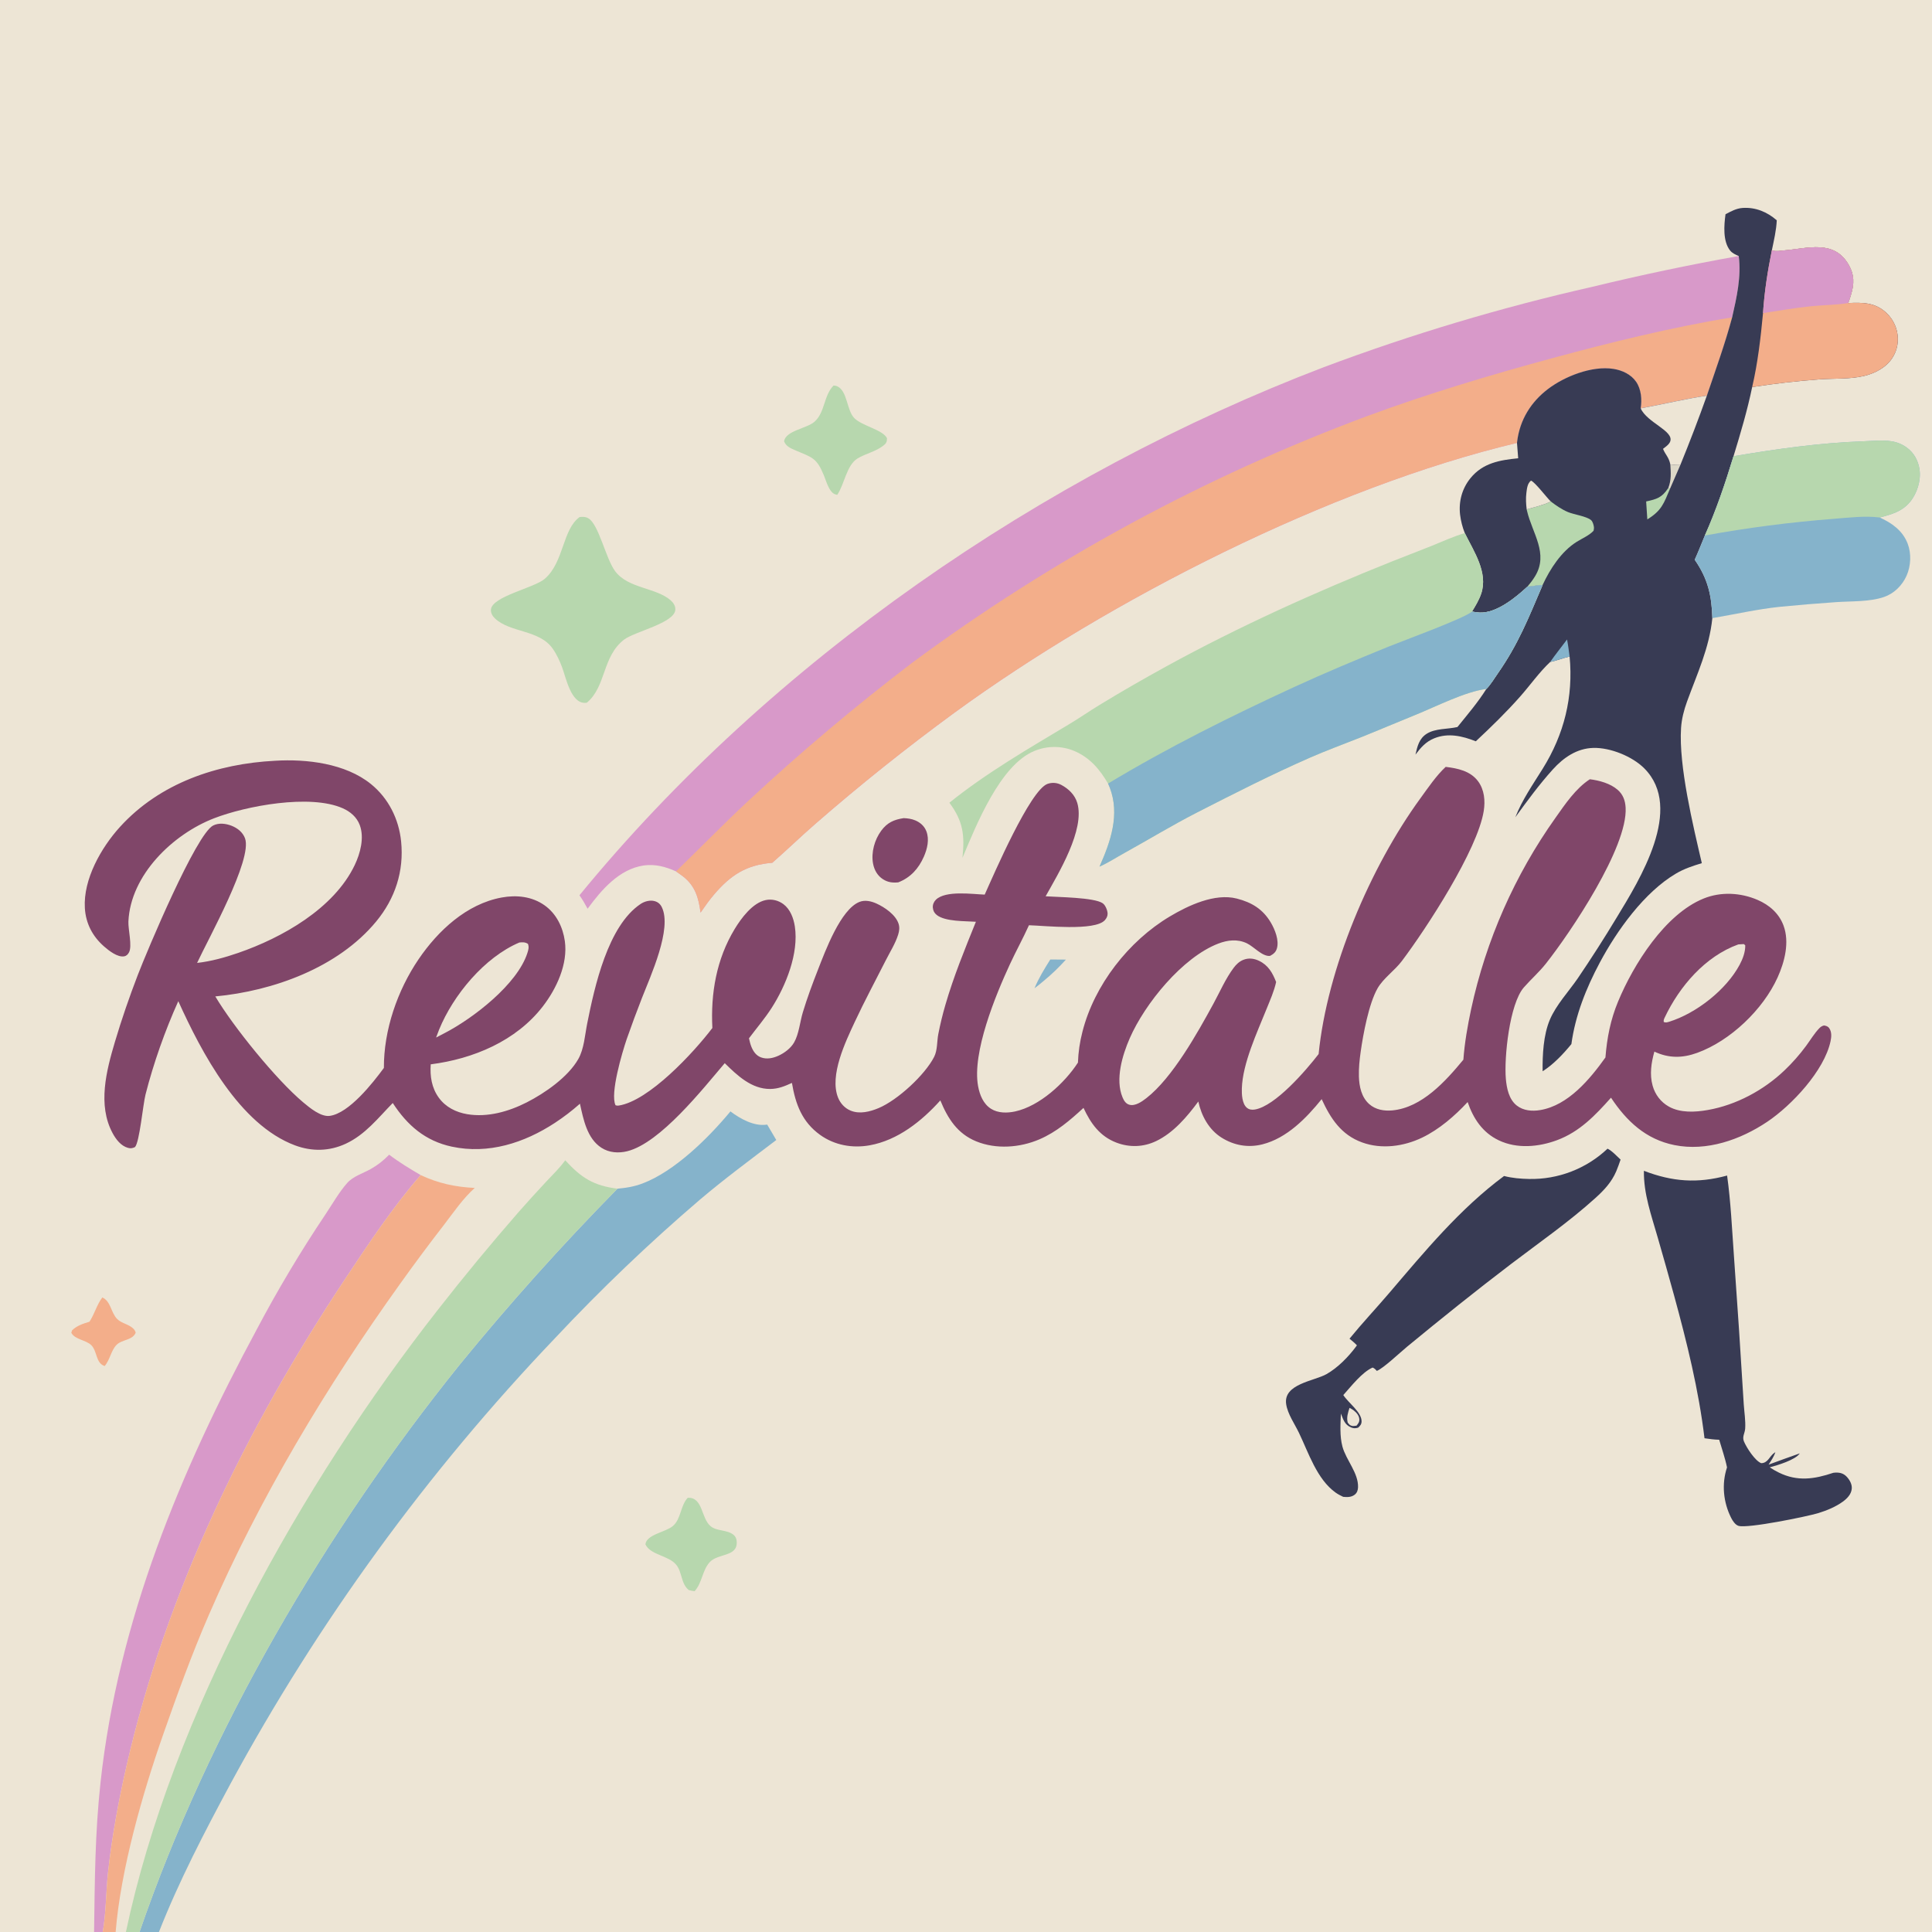 <svg xmlns="http://www.w3.org/2000/svg" style="display: block;" viewBox="0 0 2048 2048" width="1024" height="1024"><path transform="translate(0,0)" fill="rgb(237,229,213)" d="M 0 0 L 2048 0 L 2048 2048 L 168.477 2048 L 147.899 2048 L 133.47 2048 L 122.586 2048 L 108.944 2048 L 99.729 2048 L 0 2048 L 0 0 z"></path><path transform="translate(0,0)" fill="rgb(133,179,203)" d="M 774.288 1178.13 C 784.488 1185.86 798.995 1193.96 812.233 1192.24 C 812.567 1192.19 812.897 1192.12 813.229 1192.06 L 822.889 1208.46 C 795.375 1229.36 767.944 1249.64 741.547 1272.02 C 687.872 1317.98 636.756 1366.85 588.431 1418.41 C 453.209 1560.12 337.406 1719.16 244.058 1891.35 C 216.657 1942.36 189.674 1994.03 168.477 2048 L 147.899 2048 C 221.754 1833.42 345.247 1622.94 487.412 1446.43 C 540.209 1381.76 595.969 1319.57 654.514 1260.06 C 663.778 1259.23 672.198 1257.87 680.938 1254.58 C 714.865 1241.84 750.497 1206.72 773.609 1178.96 L 774.288 1178.13 z"></path><path transform="translate(0,0)" fill="rgb(183,215,174)" d="M 133.47 2048 C 182.132 1817.6 319.643 1572.92 464.082 1388.53 C 491.771 1353.09 520.421 1318.41 550.002 1284.52 C 559.676 1273.55 569.515 1262.71 579.515 1252.03 C 585.914 1245.16 593 1238.4 598.527 1230.83 C 598.741 1230.54 598.947 1230.24 599.157 1229.94 C 616.161 1248.57 629.286 1256.88 654.514 1260.06 C 595.969 1319.57 540.209 1381.76 487.412 1446.43 C 345.247 1622.94 221.754 1833.42 147.899 2048 L 133.47 2048 z"></path><path transform="translate(0,0)" fill="rgb(216,153,201)" d="M 412.531 1224.02 C 423.161 1232.11 434.424 1238.9 445.926 1245.65 C 416.373 1279.63 390.533 1318.57 365.673 1356.06 C 261.397 1513.28 176.442 1687.1 134.216 1871.62 C 125.768 1908.53 118.747 1946.42 114.608 1984.07 C 112.298 2005.08 112.521 2027.29 108.944 2048 L 99.729 2048 C 100.511 1993.55 100.636 1943.71 106.603 1889.07 C 125.279 1718.05 191.208 1559.48 272.136 1409.31 C 294.311 1367.36 318.656 1326.6 345.072 1287.19 C 352.351 1276.32 359.425 1263.74 368.072 1253.99 C 374.384 1246.87 384.838 1243.81 393.001 1239.2 C 400.583 1234.91 406.467 1230.26 412.531 1224.02 z"></path><path transform="translate(0,0)" fill="rgb(243,174,138)" d="M 445.926 1245.65 C 464.696 1254.4 482.554 1258.26 503.263 1259.26 C 490.874 1270.35 481.003 1284.86 470.911 1298.04 C 454.994 1318.57 439.481 1339.41 424.379 1360.55 C 345.723 1470.28 275.102 1588.04 221.323 1712.03 C 203.416 1753.32 187.957 1795.88 173.082 1838.34 C 150.984 1901.42 127.946 1981.87 122.586 2048 L 108.944 2048 C 112.521 2027.29 112.298 2005.08 114.608 1984.07 C 118.747 1946.42 125.768 1908.53 134.216 1871.62 C 176.442 1687.1 261.397 1513.28 365.673 1356.06 C 390.533 1318.57 416.373 1279.63 445.926 1245.65 z"></path><path transform="translate(0,0)" fill="rgb(128,70,105)" d="M 291.601 806.434 C 325.137 804.382 366.187 809.25 393.187 831.101 C 411.799 846.163 422.808 868.238 425.2 891.936 C 428.386 923.497 418.872 952.492 398.747 976.848 C 358.317 1025.78 289.578 1050.48 228.244 1056.25 C 247.198 1088.2 292.701 1144.47 321.484 1168.6 C 328.281 1174.3 340.099 1184.13 349.489 1182.88 C 369.979 1180.16 395.152 1148.07 406.939 1132.06 C 406.745 1091.94 421.251 1049.92 443.681 1016.89 C 464.255 986.592 494.529 958.291 531.684 951.416 C 547.492 948.491 564.039 950.223 577.425 959.788 C 589.792 968.625 596.666 982.802 598.751 997.59 C 602.169 1021.83 589.94 1047.97 575.481 1066.74 C 547.094 1103.58 501.574 1122.5 456.59 1128.24 C 455.718 1140.91 457.542 1153.18 465.21 1163.7 C 472.457 1173.63 483.378 1179.07 495.298 1181.09 C 516.784 1184.72 539.275 1178.29 558.343 1168.58 C 577.567 1158.79 602.142 1141.77 613.019 1122.63 C 619.176 1111.79 620.015 1097.15 622.436 1085.05 C 630.244 1046.02 644.309 981.386 679.145 958.193 C 683.23 955.473 689.03 953.887 693.888 955.213 C 697.387 956.168 699.863 958.258 701.466 961.462 C 712.907 984.343 689.347 1035.08 680.546 1057.77 C 674.888 1072.24 669.488 1086.81 664.351 1101.47 C 659.59 1115.46 646.502 1159.37 652.488 1171.62 C 653.634 1171.99 654.585 1172.15 655.792 1171.96 C 687.75 1167.11 735.059 1116.15 755.135 1089.73 C 753.255 1052.97 759.426 1016.81 778.73 984.884 C 785.719 973.326 797.745 957.021 811.707 954.109 C 818.304 952.733 825.133 954.442 830.499 958.47 C 837.763 963.923 841.254 973.438 842.572 982.113 C 846.896 1010.58 833.086 1044.85 818.044 1068.32 C 810.819 1079.59 801.974 1089.92 793.948 1100.63 C 794.653 1103.68 795.336 1106.8 796.532 1109.7 C 798.569 1114.64 801.583 1119.02 806.776 1120.9 C 812.878 1123.11 819.42 1121.73 825.161 1119.12 C 831.522 1116.23 838.226 1111.23 841.758 1105.08 C 846.942 1096.05 847.999 1083.14 851.028 1073.13 C 855.657 1057.83 861.293 1042.69 867.121 1027.81 C 874.807 1008.19 891.078 963.953 911.087 956.049 C 916.96 953.729 923.57 955.277 929.103 957.787 C 937.893 961.776 949.428 969.699 952.516 979.163 C 953.802 983.105 953.294 986.835 952.091 990.725 C 949.215 1000.02 943.531 1008.94 939.145 1017.62 C 928.148 1039.37 916.47 1061.05 906.164 1083.12 C 896.229 1104.39 879.085 1139.95 888.323 1163.38 C 890.786 1169.62 895.503 1174.77 901.754 1177.33 C 911.338 1181.26 922.23 1178.45 931.376 1174.62 C 951.549 1166.17 980.543 1139.39 990.235 1120.31 C 993.844 1113.2 993.124 1104.06 994.614 1096.29 C 996.651 1085.8 999.17 1075.42 1002.16 1065.17 C 1010.9 1035.02 1022.74 1006.18 1034.49 977.114 C 1023.17 976.267 1002.08 977.12 992.956 969.891 C 990.383 967.852 989.118 965.366 988.834 962.067 C 988.57 958.992 989.98 955.756 992.167 953.663 C 1002.56 943.715 1030.6 947.85 1043.83 948.319 C 1053.7 926.371 1091.95 837.55 1110.38 830.964 C 1115.32 829.199 1120.59 829.645 1125.19 832.124 C 1132.89 836.275 1139.4 842.583 1141.95 851.135 C 1150.37 879.373 1121.95 925.892 1108.41 950.105 C 1120.89 951.023 1159.87 951.208 1168.92 957.5 C 1171.78 959.493 1174.04 965.054 1174.11 968.472 C 1174.17 971.15 1172.92 973.498 1171.18 975.44 C 1160.63 987.236 1107.07 981.219 1090.73 980.796 C 1084.45 994.745 1077 1008.18 1070.57 1022.08 C 1055.34 1054.98 1030.23 1115.81 1036.83 1151.46 C 1038.52 1160.62 1042.3 1170.12 1050.46 1175.32 C 1057.96 1180.1 1067.72 1180 1076.11 1178.17 C 1102.02 1172.53 1128.69 1148 1142.66 1126.39 C 1143.05 1115.37 1144.64 1104.42 1147.42 1093.74 C 1159.98 1044.17 1196.41 997.474 1240.11 971.462 C 1259.71 959.791 1287.74 946.571 1311.05 952.51 C 1326.86 956.54 1338.76 963.745 1347.18 978.054 C 1351.53 985.44 1356.1 996.844 1353.54 1005.45 C 1352.32 1009.54 1349.84 1011.36 1346.25 1013.32 C 1337.93 1014.04 1329.15 1003.44 1321.65 999.894 C 1311.79 995.227 1301.33 996.436 1291.4 1000.26 C 1253.42 1014.87 1213.58 1063.91 1197.59 1100.55 C 1189.78 1118.43 1181.96 1144.25 1189.94 1163.25 C 1191.35 1166.61 1193.31 1169.94 1197.06 1171.03 C 1203.34 1172.87 1210.59 1167.65 1215.23 1164.05 C 1242.92 1142.49 1269.42 1094.93 1286.3 1063.94 C 1293.1 1051.46 1299.18 1037.37 1307.7 1025.99 C 1310.45 1022.32 1313.54 1019.32 1317.83 1017.53 C 1323.32 1015.25 1329.09 1015.91 1334.39 1018.39 C 1344.39 1023.07 1348.93 1031.21 1352.75 1040.96 C 1350.58 1050.81 1346.38 1060.14 1342.63 1069.47 C 1332.64 1094.33 1317.19 1127.16 1316.4 1153.96 C 1316.22 1159.92 1316.65 1169.8 1321.54 1174.11 C 1323.99 1176.28 1327.03 1176.66 1330.13 1176.15 C 1351.84 1172.57 1384.32 1134.81 1397.79 1117.35 C 1406.78 1026.81 1452.5 919.224 1505.83 846.041 C 1513.95 834.907 1522.39 822.313 1532.49 812.916 C 1545.24 814.466 1558.65 817.202 1566.82 828.166 C 1573.5 837.142 1574.54 848.873 1572.83 859.623 C 1566.29 900.972 1512.08 984.173 1485.96 1018.82 C 1478.42 1028.82 1466.38 1036.99 1460.26 1047.69 C 1451 1063.89 1444.98 1096.36 1442.37 1114.99 C 1441.15 1123.59 1440.24 1132.43 1440.5 1141.12 C 1440.82 1151.72 1443.16 1163.05 1451.45 1170.4 C 1458.22 1176.4 1467.26 1177.89 1476.02 1177.06 C 1507.37 1174.07 1532.37 1146.13 1551.24 1123.31 C 1552.55 1105.29 1555.71 1087.46 1559.45 1069.8 C 1575.21 996.742 1605.68 927.657 1649 866.75 C 1659.17 852.323 1670.34 835.76 1685.3 826.047 C 1695.34 827.271 1706.97 830.456 1714.74 837.193 C 1720.53 842.221 1722.82 848.639 1723.23 856.166 C 1725.52 898.272 1664.79 988.506 1638.63 1021.57 C 1631.56 1030.5 1622.87 1038.12 1615.37 1046.67 C 1600.12 1064.07 1594.3 1121.23 1596.26 1143.57 C 1597.14 1153.56 1599.49 1165.35 1607.79 1171.88 C 1614.85 1177.44 1624.08 1178.16 1632.67 1176.73 C 1662.39 1171.77 1685.36 1144 1701.83 1120.96 C 1703.49 1100.11 1707.19 1081.02 1715.25 1061.62 C 1731.64 1022.19 1765.01 969.075 1805.84 952.507 C 1824.2 945.053 1845.04 946.161 1863.11 953.935 C 1875.57 959.293 1885.83 968.215 1890.63 981.196 C 1897.17 998.854 1891.77 1019.7 1884.29 1036.21 C 1868.89 1070.16 1834.29 1103.28 1799.14 1116.05 C 1783.47 1121.74 1768.98 1121.94 1753.71 1114.75 C 1750.41 1126.53 1748.5 1138.88 1751.86 1150.9 C 1754.49 1160.33 1760.52 1168.28 1769.1 1173.06 C 1781.35 1179.89 1796.93 1179 1810.31 1176.65 C 1840.39 1171.39 1869.52 1155.72 1891.53 1134.75 C 1899.94 1126.75 1907.64 1118.03 1914.53 1108.68 C 1919.04 1102.56 1923.3 1095.39 1928.57 1089.94 C 1930.09 1088.38 1931.36 1087.63 1933.49 1087.02 C 1935.86 1087.46 1937.68 1087.88 1939.13 1090.03 C 1941.84 1094.04 1941.41 1099.2 1940.46 1103.71 C 1933.86 1134.99 1899.16 1171.82 1873.35 1189.14 C 1844.98 1208.16 1809.16 1220.79 1774.8 1213.81 C 1744.68 1207.7 1724.29 1188.58 1707.73 1163.6 C 1691.11 1182.24 1674.53 1199.7 1650.59 1208.61 C 1631.02 1215.89 1608.16 1218.02 1588.82 1208.82 C 1571.56 1200.61 1561.79 1185.77 1555.76 1168.22 C 1542.17 1182.87 1525.55 1197.29 1507.47 1205.95 C 1487.95 1215.3 1464.61 1218.53 1443.94 1211.03 C 1421.71 1202.97 1410.51 1185.74 1401.02 1165.14 C 1384.78 1185.26 1364.08 1206.55 1338.14 1213.07 C 1322.98 1216.88 1308.13 1214.2 1294.95 1205.96 C 1281.5 1197.55 1273.5 1182.79 1270.28 1167.63 C 1258.35 1183.81 1243.84 1200.96 1225.3 1209.72 C 1211.94 1216.04 1197.31 1216.48 1183.56 1211.27 C 1165.83 1204.54 1156.19 1190.84 1148.56 1174.41 C 1134.26 1187.58 1119.86 1200 1101.81 1207.75 C 1081.12 1216.64 1055.92 1218.51 1034.8 1209.87 C 1014.84 1201.7 1004.7 1185.68 996.798 1166.48 C 977.033 1188.47 951.692 1208.73 921.842 1214.08 C 903.483 1217.37 884.6 1213.98 869.344 1203.02 C 850.2 1189.26 843.251 1170.39 839.486 1147.93 C 831.949 1151.39 824.938 1154.28 816.456 1154.35 C 796.633 1154.5 781.439 1139.94 768.261 1127.01 C 744.967 1154.36 699.959 1211.59 664.966 1220.33 C 655.675 1222.65 645.671 1221.96 637.499 1216.66 C 622.237 1206.77 618.41 1186.46 614.758 1169.97 C 606.392 1177.4 597.494 1184.21 588.135 1190.34 C 555.686 1211.58 517.709 1223.8 478.932 1215.49 C 450.783 1209.46 431.715 1192.84 416.332 1169.23 C 400.743 1185.15 387.215 1202.79 366.446 1212.42 C 349.037 1220.49 330.549 1220.8 312.662 1214.11 C 253.722 1192.05 213.679 1115.81 189.001 1061.29 C 174.941 1092.48 162.701 1127.08 154.256 1160.24 C 151.524 1170.97 147.94 1210.7 143.099 1215.95 C 140.416 1217.22 138.488 1217.57 135.613 1216.77 C 128.144 1214.68 122.913 1207.74 119.399 1201.24 C 103.251 1171.37 112.752 1134.93 121.834 1104.39 C 128.888 1080.67 137.143 1056.71 146.031 1033.61 C 156.041 1007.59 207.966 883.95 226.035 875.02 C 232.096 872.024 239.456 872.975 245.55 875.366 C 251.79 877.815 257.401 882.265 259.755 888.716 C 267.9 911.038 220.607 995.526 208.933 1020.74 C 223.764 1019.08 238.451 1014.97 252.523 1010.12 C 298.835 994.146 353.906 963.219 375.957 917.134 C 381.935 904.639 386.399 888.027 381.351 874.575 C 378.184 866.135 371.366 860.352 363.276 856.774 C 328.698 841.477 260.817 854.299 226.895 867.421 C 183.16 884.339 138.391 927.458 136.117 976.789 C 135.731 985.158 140.385 1002.96 136.724 1009.6 C 135.564 1011.71 134.104 1013.3 131.63 1013.75 C 124.571 1015.02 115.312 1007.67 110.238 1003.22 C 98.042 992.502 90.933 978.871 89.95 962.579 C 88.108 932.041 107.313 898.429 127.165 876.578 C 169.454 830.031 230.305 809.542 291.601 806.434 z"></path><path transform="translate(0,0)" fill="rgb(237,229,213)" d="M 550.55 999.086 C 554.052 998.76 556.673 998.581 559.66 1000.56 C 560.963 1003.98 560.14 1006.85 559.057 1010.21 C 548.32 1043.56 501.493 1079.42 471.614 1094.97 L 462.262 1099.83 C 463.282 1097.02 464.354 1094.22 465.476 1091.44 C 480.41 1054.82 513.578 1014.74 550.55 999.086 z"></path><path transform="translate(0,0)" fill="rgb(237,229,213)" d="M 1842.68 1001.11 L 1848.56 1000.76 L 1850.03 1002.07 C 1850.21 1009.14 1847.38 1016.56 1844.08 1022.72 C 1829.81 1049.35 1797.94 1074.29 1769.21 1083.14 C 1766.99 1083.78 1765.87 1084.15 1763.65 1083.39 C 1763.34 1081.41 1763.85 1080.35 1764.68 1078.6 C 1780.33 1045.56 1807.6 1013.73 1842.68 1001.11 z"></path><path transform="translate(0,0)" fill="rgb(216,153,201)" d="M 1843.14 271.37 C 1845.94 293.605 1841 314.862 1836.14 336.428 C 1828.58 364.545 1818.68 391.872 1809.34 419.425 C 1785.81 422.897 1762.57 428.64 1739.16 432.867 C 1740.73 423.7 1739.77 412.578 1734.41 404.759 C 1728.93 396.777 1719.56 392.476 1710.21 391.023 C 1687.61 387.507 1658.79 398.835 1641.02 412.307 C 1622.83 426.105 1611.19 444.949 1608.3 467.645 L 1608.07 469.492 C 1410.33 516.606 1176.37 635.542 1012.04 755.292 C 961.234 792.456 912.03 831.761 864.561 873.101 C 848.97 886.624 834.179 901.017 818.66 914.591 C 791.283 916.769 774.574 927.538 756.898 948.279 C 751.714 954.362 747.143 960.852 742.614 967.428 C 740.609 952.102 737.066 939.238 724.234 929.2 C 721.763 927.267 719.149 925.507 716.58 923.709 C 705.788 918.78 694.227 915.678 682.281 917.452 C 656.296 921.312 637.511 943.353 622.885 963.286 C 620.239 958.303 617.477 953.657 614.258 949.018 C 817.62 700.683 1104.49 503.358 1403.5 389.146 C 1496.31 354.324 1591.39 325.875 1688.07 303.997 C 1739.41 291.541 1791.13 280.66 1843.14 271.37 z"></path><path transform="translate(0,0)" fill="rgb(243,174,138)" d="M 716.58 923.709 C 741.927 899.162 766.564 873.918 792.327 849.793 C 848.061 797.906 906.31 748.789 966.864 702.619 C 1114.82 593.134 1277.44 505.005 1449.94 440.822 C 1513.79 417.261 1580.06 397.402 1645.73 379.6 C 1707.01 362.99 1773.64 346.537 1836.14 336.428 C 1828.58 364.545 1818.68 391.872 1809.34 419.425 C 1785.81 422.897 1762.57 428.64 1739.16 432.867 C 1740.73 423.7 1739.77 412.578 1734.41 404.759 C 1728.93 396.777 1719.56 392.476 1710.21 391.023 C 1687.61 387.507 1658.79 398.835 1641.02 412.307 C 1622.83 426.105 1611.19 444.949 1608.3 467.645 L 1608.07 469.492 C 1410.33 516.606 1176.37 635.542 1012.04 755.292 C 961.234 792.456 912.03 831.761 864.561 873.101 C 848.97 886.624 834.179 901.017 818.66 914.591 C 791.283 916.769 774.574 927.538 756.898 948.279 C 751.714 954.362 747.143 960.852 742.614 967.428 C 740.609 952.102 737.066 939.238 724.234 929.2 C 721.763 927.267 719.149 925.507 716.58 923.709 z"></path><path transform="translate(0,0)" fill="rgb(56,59,84)" d="M 1829.12 227.099 C 1834.95 224.06 1840.44 220.922 1847.16 220.446 C 1860.92 219.472 1873.35 224.706 1883.45 233.535 C 1882.94 244.257 1880.43 254.726 1878.27 265.206 C 1878.67 265.351 1879.06 265.509 1879.46 265.641 C 1882.72 266.708 1887.76 265.733 1891.14 265.457 C 1916.44 263.385 1944.37 253.523 1959.88 281.074 C 1965.77 291.533 1965.61 300.83 1962.23 312.045 C 1961.3 315.117 1960.42 318.311 1959.11 321.243 C 1974.34 320.597 1987.47 320.375 1999.46 331.499 C 2007.22 338.642 2011.69 348.674 2011.81 359.223 C 2011.93 368.971 2008.12 378.359 2001.24 385.26 C 1994.64 391.882 1985.44 396.2 1976.41 398.416 C 1961.28 402.133 1944.59 401.009 1929.09 402.111 C 1905.08 403.876 1881.16 406.612 1857.37 410.312 C 1852.26 435.094 1845 459.434 1837.61 483.616 C 1828.9 512.137 1819.39 540.399 1807.23 567.662 C 1803.66 576.212 1800.3 584.925 1796.47 593.357 C 1810.38 613.427 1814.46 631.047 1815.15 655.261 C 1811.87 687.236 1799.1 714.041 1788.3 743.736 C 1785.08 752.58 1782.6 762.215 1781.99 771.631 C 1779.36 811.89 1794.81 875.39 1804 914.993 C 1794.41 917.903 1785.38 920.859 1776.71 925.956 C 1743 945.767 1713.95 986.434 1695.83 1020.4 C 1681.4 1047.46 1669.88 1076.24 1665.74 1106.77 C 1657.13 1117.29 1646.79 1128.28 1635.24 1135.59 C 1635.03 1118.14 1636.03 1097.3 1642.89 1080.99 C 1649.43 1065.46 1662.7 1051.22 1672.3 1037.37 C 1686.74 1016.11 1700.6 994.462 1713.87 972.451 C 1737.97 932.733 1785.35 857.102 1743.09 814.571 C 1730.38 801.778 1707.01 792.355 1689.02 792.818 C 1671.54 793.268 1657.4 803.082 1646.09 815.596 C 1631.66 831.562 1618.91 848.966 1606.29 866.363 C 1613.6 847.764 1624.85 831.692 1635.34 814.845 C 1658.08 778.323 1667.9 738.804 1663.86 695.958 C 1656.86 697.516 1650.24 700.285 1643.25 701.729 C 1631.55 712.713 1622.08 726.319 1611.44 738.353 C 1596.77 754.954 1580.61 770.699 1564.42 785.806 C 1550.26 780.201 1535.09 776.613 1520.28 782.663 C 1511.26 786.349 1506.14 792.446 1500.45 799.928 C 1502.42 791.306 1504.29 782.958 1512.32 777.85 C 1521.57 771.963 1534.58 773.119 1544.95 770.67 C 1555.46 757.664 1566.73 744.498 1575.61 730.302 C 1580.11 725.775 1583.85 719.406 1587.54 714.124 C 1609.71 682.319 1620.17 655.218 1635.21 620.158 C 1629.59 620.136 1624.57 621.625 1619.15 621.844 C 1606.85 633.28 1586.47 650.128 1568.53 649.351 C 1565.82 649.234 1563.05 648.735 1560.37 648.321 C 1564.06 642.226 1567.84 636.11 1570.13 629.316 C 1577.67 606.892 1562.33 584.554 1552.75 565.107 C 1550.25 558.828 1548.57 552.256 1547.74 545.549 C 1546.15 531.492 1549.83 517.832 1558.81 506.814 C 1571.94 490.706 1589.93 487.693 1609.34 485.793 L 1608.07 469.492 L 1608.3 467.645 C 1611.19 444.949 1622.83 426.105 1641.02 412.307 C 1658.79 398.835 1687.61 387.507 1710.21 391.023 C 1719.56 392.476 1728.93 396.777 1734.41 404.759 C 1739.77 412.578 1740.73 423.7 1739.16 432.867 C 1762.57 428.64 1785.81 422.897 1809.34 419.425 C 1818.68 391.872 1828.58 364.545 1836.14 336.428 C 1841 314.862 1845.94 293.605 1843.14 271.37 C 1839.59 269.839 1836.36 268.547 1833.91 265.445 C 1826.17 255.645 1827.51 238.795 1829.12 227.099 z"></path><path transform="translate(0,0)" fill="rgb(243,174,138)" d="M 1878.27 265.206 C 1878.67 265.351 1879.06 265.509 1879.46 265.641 C 1882.72 266.708 1887.76 265.733 1891.14 265.457 C 1916.44 263.385 1944.37 253.523 1959.88 281.074 C 1965.77 291.533 1965.61 300.83 1962.23 312.045 C 1961.3 315.117 1960.42 318.311 1959.11 321.243 C 1974.34 320.597 1987.47 320.375 1999.46 331.499 C 2007.22 338.642 2011.69 348.674 2011.81 359.223 C 2011.93 368.971 2008.12 378.359 2001.24 385.26 C 1994.64 391.882 1985.44 396.2 1976.41 398.416 C 1961.28 402.133 1944.59 401.009 1929.09 402.111 C 1905.08 403.876 1881.16 406.612 1857.37 410.312 C 1863.36 384.606 1866.39 358.15 1868.87 331.909 C 1870.37 309.197 1873.74 287.497 1878.27 265.206 z"></path><path transform="translate(0,0)" fill="rgb(216,153,201)" d="M 1878.27 265.206 C 1878.67 265.351 1879.06 265.509 1879.46 265.641 C 1882.72 266.708 1887.76 265.733 1891.14 265.457 C 1916.44 263.385 1944.37 253.523 1959.88 281.074 C 1965.77 291.533 1965.61 300.83 1962.23 312.045 C 1961.3 315.117 1960.42 318.311 1959.11 321.243 C 1946.29 323.324 1932.88 323.319 1919.92 324.613 C 1902.88 326.315 1885.81 329.364 1868.87 331.909 C 1870.37 309.197 1873.74 287.497 1878.27 265.206 z"></path><path transform="translate(0,0)" fill="rgb(183,215,174)" d="M 1643.91 531.595 C 1649.64 535.934 1655.34 539.909 1661.98 542.754 C 1668.32 545.469 1681.87 547.217 1686.64 551.396 C 1688.32 552.867 1689.23 556.169 1689.56 558.273 C 1689.81 559.821 1689.59 561.116 1689.25 562.62 C 1684.54 567.679 1677.14 570.735 1671.28 574.414 C 1655.05 584.614 1643.11 603.119 1635.21 620.158 C 1629.59 620.136 1624.57 621.625 1619.15 621.844 C 1622.03 618.448 1624.86 614.734 1627.18 610.937 C 1641.93 586.862 1624.19 565.113 1618.7 541.568 L 1618.34 539.992 C 1626.8 537.543 1636.02 535.565 1643.91 531.595 z"></path><path transform="translate(0,0)" fill="rgb(237,229,213)" d="M 1739.16 432.867 C 1762.57 428.64 1785.81 422.897 1809.34 419.425 C 1800.51 444.17 1791.12 468.712 1781.18 493.034 C 1777.59 493.043 1774.18 492.797 1770.63 492.315 C 1768.95 484.337 1765.44 482.192 1762.87 475.797 C 1765.52 473.728 1769.37 471.176 1770.51 467.925 C 1774.47 456.661 1746.09 448.198 1739.16 432.867 z"></path><path transform="translate(0,0)" fill="rgb(237,229,213)" d="M 1618.34 539.992 C 1617.65 534.049 1617.29 528.459 1618.03 522.498 C 1618.61 517.87 1619.07 512.454 1622.95 509.447 C 1627.59 511.533 1639.28 527.155 1643.91 531.595 C 1636.02 535.565 1626.8 537.543 1618.34 539.992 z"></path><path transform="translate(0,0)" fill="rgb(183,215,174)" d="M 1744.99 531.562 C 1756.54 529.029 1761.62 527.513 1768.44 517.334 L 1770.29 518.087 C 1763.67 533.715 1761.48 541.203 1746.23 550.58 L 1744.99 531.562 z"></path><path transform="translate(0,0)" fill="rgb(133,179,203)" d="M 1643.25 701.729 C 1648.87 693.613 1655.26 685.828 1661.13 677.868 C 1662.31 683.857 1663.06 689.909 1663.86 695.958 C 1656.86 697.516 1650.24 700.285 1643.25 701.729 z"></path><path transform="translate(0,0)" fill="rgb(221,216,200)" d="M 1770.63 492.315 C 1774.18 492.797 1777.59 493.043 1781.18 493.034 L 1770.29 518.087 L 1768.44 517.334 C 1771.8 508.663 1771.17 501.395 1770.63 492.315 z"></path><path transform="translate(0,0)" fill="rgb(183,215,174)" d="M 1552.75 565.107 C 1562.33 584.554 1577.67 606.892 1570.13 629.316 C 1567.84 636.11 1564.06 642.226 1560.37 648.321 C 1563.05 648.735 1565.82 649.234 1568.53 649.351 C 1586.47 650.128 1606.85 633.28 1619.15 621.844 C 1624.57 621.625 1629.59 620.136 1635.21 620.158 C 1620.17 655.218 1609.71 682.319 1587.54 714.124 C 1583.85 719.406 1580.11 725.775 1575.61 730.302 C 1553.21 733.039 1521.65 749.271 1500.06 757.963 C 1480.61 765.794 1461.34 774.102 1441.86 781.851 C 1424.04 788.941 1406.06 795.49 1388.48 803.203 C 1347.79 821.062 1308.37 841.083 1268.82 861.312 C 1242.8 874.624 1217.53 890.018 1191.92 904.193 C 1183.24 908.995 1174.56 914.641 1165.51 918.668 C 1177.3 892.167 1187.36 863.422 1176.37 834.823 C 1175.82 833.391 1175.21 832.007 1174.58 830.61 C 1165.74 815.537 1155.43 803.237 1139.02 796.158 C 1125.31 790.375 1109.85 790.389 1096.15 796.198 C 1060.02 811.23 1034.75 874.864 1020.25 909.355 C 1022.68 885.477 1021.15 870.792 1006.4 850.911 C 1045.54 819.351 1090.24 793.57 1133.24 767.75 C 1144.1 761.23 1154.53 754.006 1165.34 747.401 C 1188.58 733.189 1212.47 719.485 1236.35 706.375 C 1313.48 664.041 1394.82 627.435 1476.49 594.77 C 1490.04 589.352 1503.71 584.266 1517.24 578.794 C 1528.96 574.054 1540.62 568.672 1552.75 565.107 z"></path><path transform="translate(0,0)" fill="rgb(133,179,203)" d="M 1619.15 621.844 C 1624.57 621.625 1629.59 620.136 1635.21 620.158 C 1620.17 655.218 1609.71 682.319 1587.54 714.124 C 1583.85 719.406 1580.11 725.775 1575.61 730.302 C 1553.21 733.039 1521.65 749.271 1500.06 757.963 C 1480.61 765.794 1461.34 774.102 1441.86 781.851 C 1424.04 788.941 1406.06 795.49 1388.48 803.203 C 1347.79 821.062 1308.37 841.083 1268.82 861.312 C 1242.8 874.624 1217.53 890.018 1191.92 904.193 C 1183.24 908.995 1174.56 914.641 1165.51 918.668 C 1177.3 892.167 1187.36 863.422 1176.37 834.823 C 1175.82 833.391 1175.21 832.007 1174.58 830.61 C 1237.87 792.435 1304.8 759.168 1371.93 728.248 C 1404.85 713.083 1438.52 699.076 1472.08 685.375 C 1485.95 679.709 1552.1 655.57 1560.37 648.321 C 1563.05 648.735 1565.82 649.234 1568.53 649.351 C 1586.47 650.128 1606.85 633.28 1619.15 621.844 z"></path><path transform="translate(0,0)" fill="rgb(133,179,203)" d="M 1837.61 483.616 C 1883.46 475.88 1928.72 469.426 1975.27 467.783 C 1984.84 467.445 1995.44 466.296 2004.93 467.741 C 2010.64 468.607 2016.07 470.782 2020.79 474.098 C 2028.74 479.694 2033.45 488.172 2034.79 497.729 C 2036.43 509.445 2032.23 522.939 2024.73 532.023 C 2016.25 542.291 2004.8 545.416 1992.56 548.57 C 2005.48 554.391 2016.89 562.438 2022.19 576.223 C 2026.29 586.875 2025.64 600.071 2020.98 610.43 C 2016.38 620.668 2007.79 629.185 1997.09 632.852 C 1981.73 638.116 1962.62 637.155 1946.51 638.276 C 1926.62 639.633 1906.75 641.282 1886.9 643.223 C 1862.58 645.792 1839.17 651.16 1815.15 655.261 C 1814.46 631.047 1810.38 613.427 1796.47 593.357 C 1800.3 584.925 1803.66 576.212 1807.23 567.662 C 1819.39 540.399 1828.9 512.137 1837.61 483.616 z"></path><path transform="translate(0,0)" fill="rgb(183,215,174)" d="M 1837.61 483.616 C 1883.46 475.88 1928.72 469.426 1975.27 467.783 C 1984.84 467.445 1995.44 466.296 2004.93 467.741 C 2010.64 468.607 2016.07 470.782 2020.79 474.098 C 2028.74 479.694 2033.45 488.172 2034.79 497.729 C 2036.43 509.445 2032.23 522.939 2024.73 532.023 C 2016.25 542.291 2004.8 545.416 1992.56 548.57 C 1976.99 546.547 1959.7 548.736 1944.09 549.955 C 1898.2 553.491 1852.52 559.401 1807.23 567.662 C 1819.39 540.399 1828.9 512.137 1837.61 483.616 z"></path><path transform="translate(0,0)" fill="rgb(56,59,84)" d="M 1704.07 1217.64 C 1709 1220.06 1713.82 1225.51 1717.88 1229.22 C 1716.43 1233.37 1715.01 1237.59 1713.27 1241.64 C 1708.28 1253.24 1700.45 1261.56 1691.2 1269.94 C 1663.31 1295.19 1631.66 1317.14 1601.74 1339.91 C 1564.21 1368.47 1527.7 1397.8 1491.31 1427.78 C 1483.96 1433.84 1466.61 1450.34 1459.53 1453.21 C 1457.94 1451.49 1457.22 1450.64 1455.04 1449.65 C 1443.93 1454.5 1432.17 1469.66 1423.96 1478.83 C 1429.4 1487.23 1443.38 1496.89 1443.33 1506.65 C 1443.31 1509.81 1441.91 1511.35 1439.7 1513.37 C 1436.95 1514.18 1434.94 1514.28 1432.27 1513.18 C 1425.42 1510.37 1423.9 1504.75 1421.4 1498.44 C 1420.96 1509.89 1420.04 1522.26 1423.04 1533.45 C 1426.87 1547.69 1440.09 1561.44 1439.58 1576.57 C 1439.48 1579.59 1438.52 1582.53 1436.02 1584.44 C 1432.37 1587.22 1428.15 1587.13 1423.83 1586.71 C 1421.05 1585.39 1418.33 1584.01 1415.82 1582.22 C 1395.92 1568.03 1387.05 1539.82 1376.9 1518.76 C 1372.38 1509.37 1365.02 1499.01 1363.41 1488.59 C 1360.06 1466.99 1393.05 1464.03 1406.13 1456.65 C 1417.98 1449.96 1429.48 1438.25 1437.48 1427.37 L 1438.4 1426.11 C 1436.01 1423.51 1433.25 1421.33 1430.54 1419.07 C 1443.98 1402.6 1458.72 1386.92 1472.55 1370.73 C 1510.19 1326.66 1547.56 1281.29 1594.37 1246.61 C 1602.94 1248.82 1611.95 1249.59 1620.78 1249.75 C 1651.69 1250.43 1681.62 1238.89 1704.07 1217.64 z"></path><path transform="translate(0,0)" fill="rgb(237,229,213)" d="M 1430.54 1492.37 C 1432.17 1493.17 1433.66 1494.08 1435.1 1495.18 C 1438.03 1497.43 1440.72 1500.65 1440.94 1504.49 C 1441.12 1507.48 1439.74 1509.01 1438.02 1511.24 C 1436.68 1511.4 1434.79 1511.79 1433.47 1511.56 C 1430.82 1511.08 1430.2 1509.91 1428.62 1507.95 C 1427.21 1502.47 1428.89 1497.62 1430.54 1492.37 z"></path><path transform="translate(0,0)" fill="rgb(56,59,84)" d="M 1742.61 1241.11 C 1772.94 1252.74 1799.36 1254.67 1830.8 1246.13 C 1834.7 1273.93 1835.98 1302.8 1838 1330.82 C 1841.79 1383.45 1845.28 1436.09 1848.46 1488.76 C 1849 1496.94 1850.55 1506.32 1849.95 1514.46 C 1849.59 1519.35 1846.59 1522.94 1848.63 1527.91 C 1851.36 1534.55 1860.33 1548.42 1866.9 1551.01 C 1873.99 1551.05 1875.7 1543.77 1880.75 1540.14 C 1881.2 1539.82 1881.92 1539.63 1882.03 1539.09 C 1880.53 1544.02 1877.51 1548.23 1874.79 1552.57 C 1885.77 1548.55 1896.81 1544.47 1907.85 1540.64 C 1903.11 1547.71 1883.85 1553.34 1875.99 1555.42 C 1879.1 1557.55 1882.33 1559.35 1885.7 1561.01 C 1905.4 1570.69 1923.28 1567.98 1943.39 1561.23 C 1944.89 1560.99 1946.36 1560.96 1947.87 1561.03 C 1952.07 1561.23 1955.23 1562.72 1958.03 1565.87 C 1961 1569.22 1963.4 1573.66 1962.93 1578.27 C 1962.33 1584.1 1957.96 1588.56 1953.43 1591.84 C 1945.84 1597.35 1936.48 1601.17 1927.57 1603.93 C 1915.98 1607.51 1852.43 1620.49 1842.86 1617.46 C 1839.42 1616.37 1836.65 1612.1 1835.13 1609.08 C 1826.74 1592.44 1824.85 1573.05 1830.7 1555.52 C 1828.76 1545.75 1825.19 1535.82 1822.43 1526.2 C 1817.13 1526.08 1812.06 1525.39 1806.84 1524.6 C 1800.68 1473.36 1788.18 1422.93 1774.58 1373.2 C 1768.94 1352.69 1763.16 1332.22 1757.25 1311.79 C 1750.63 1288.66 1742.19 1265.43 1742.61 1241.11 z"></path><path transform="translate(0,0)" fill="rgb(183,215,174)" d="M 614.427 548.08 C 617.749 547.797 620.27 547.604 623.352 549.229 C 634.656 555.19 641.962 591.817 651.992 605.382 C 665.807 624.065 695.551 622.665 711.132 636.554 C 713.906 639.028 715.995 642.237 715.886 646.095 C 715.481 660.512 672.509 669.409 661.271 678.227 C 638.252 696.29 642.593 727.918 622.015 744.926 C 621.412 744.961 620.81 745.005 620.207 745.029 C 605.262 745.642 599.968 718.411 595.912 707.524 C 593.327 700.583 590.1 693.565 585.81 687.497 C 571.535 667.303 540.626 670.862 524.581 655.47 C 522.056 653.047 520.099 649.807 520.413 646.175 C 521.629 632.088 566.207 623.326 577.508 613.534 C 597.93 595.839 596.091 561.29 614.427 548.08 z"></path><path transform="translate(0,0)" fill="rgb(183,215,174)" d="M 883.563 408.685 C 884.872 408.78 886.193 408.889 887.41 409.437 C 898.502 414.429 897.396 434.966 905.66 443.263 C 913.996 451.633 935.908 455.547 940.252 464.537 C 940.234 468.676 939.343 470.156 936.078 472.635 C 927.898 478.845 917.716 480.772 909.099 485.948 C 897.327 493.02 895.124 513.573 887.498 524.558 C 886.376 524.294 885.407 524.125 884.352 523.581 C 878.59 520.608 875.785 509.88 873.464 504.203 C 865.663 485.121 861.153 485.081 842.853 477.229 C 837.889 475.099 833.229 473.131 831.152 467.835 C 832.815 456.458 855.326 454.218 863.366 447.092 C 874.726 437.025 872.926 419.645 883.563 408.685 z"></path><path transform="translate(0,0)" fill="rgb(183,215,174)" d="M 729.018 1587.72 C 745.445 1586.94 742.965 1609.58 753.505 1618.02 C 760.1 1623.3 770.836 1621.43 777.532 1626.94 C 779.822 1628.82 780.725 1631.09 780.935 1633.99 C 782.15 1650.75 760.894 1646.25 752.15 1656.15 C 744.284 1665.05 744.34 1677.93 736.333 1686.72 C 734.167 1686.53 732.22 1686.05 730.118 1685.52 C 721.683 1678.72 723.292 1666.53 716.759 1658.63 C 708.683 1648.86 689.318 1648.37 684.163 1637.03 C 685.393 1626.49 705.557 1624.25 713.269 1617.64 C 722.082 1610.09 721.133 1596.17 729.018 1587.72 z"></path><path transform="translate(0,0)" fill="rgb(128,70,105)" d="M 957.892 867.257 C 962.138 867.416 966.441 867.996 970.365 869.693 C 975.656 871.981 979.845 875.693 981.968 881.135 C 985.371 889.855 982.947 899.835 979.33 908.077 C 973.769 920.752 965.229 930.269 952.169 935.347 C 946.137 935.896 941.268 935.377 936.023 932.045 C 930.136 928.305 926.741 922.227 925.474 915.466 C 923.272 903.703 927.102 890.056 934.182 880.534 C 940.613 871.886 947.633 868.866 957.892 867.257 z"></path><path transform="translate(0,0)" fill="rgb(243,174,138)" d="M 108.454 1375.35 C 117.613 1379.36 117.533 1391.61 124.261 1398.25 C 128.054 1401.99 133.667 1403.22 138.161 1405.99 C 140.89 1407.67 143.008 1409.51 143.837 1412.69 C 140.621 1420.82 129.238 1419.85 123.559 1425.6 C 117.642 1431.6 116.671 1441.43 110.933 1448.06 C 101.286 1444.88 103.304 1432.51 96.769 1425.94 C 91.241 1420.39 79.516 1420.14 75.573 1412.82 L 76.387 1410.24 C 81.471 1405.21 88.171 1403.09 94.857 1401.08 C 100.215 1392.9 102.525 1383.23 108.454 1375.35 z"></path><path transform="translate(0,0)" fill="rgb(133,179,203)" d="M 1113.35 1017.09 L 1129.9 1017.22 C 1122.64 1025.32 1114.78 1032.87 1106.39 1039.78 C 1103.26 1042.56 1099.9 1045.06 1096.6 1047.62 C 1101.01 1036.92 1107.2 1026.87 1113.35 1017.09 z"></path></svg>